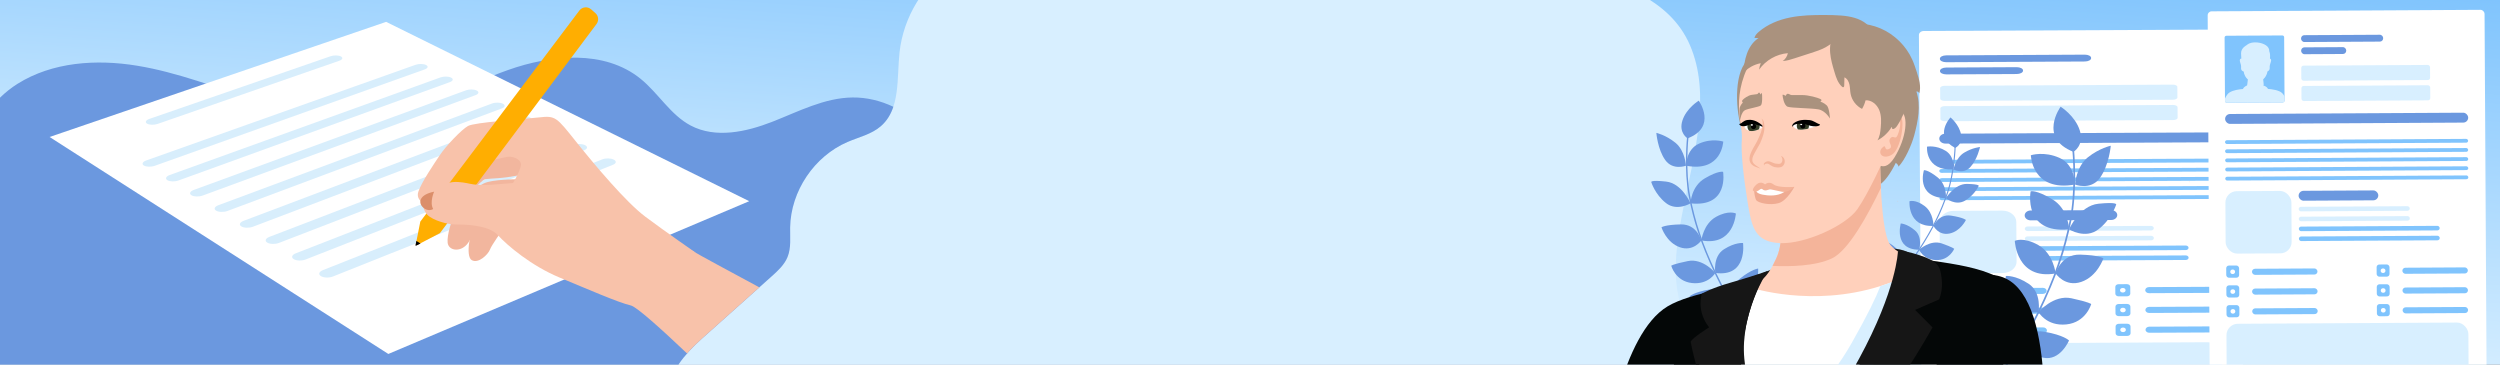<?xml version="1.0" encoding="UTF-8"?>
<svg id="main" xmlns="http://www.w3.org/2000/svg" xmlns:xlink="http://www.w3.org/1999/xlink" viewBox="0 0 1920 280">
  <rect x="0" y="0" width="1920" height="280" fill="#808080" stroke="none"/>
  <defs>
    <style>
      .cls-1 {
        fill: #ffd0bb;
      }

      .cls-1, .cls-2, .cls-3, .cls-4, .cls-5, .cls-6, .cls-7, .cls-8, .cls-9, .cls-10, .cls-11, .cls-12, .cls-13, .cls-14, .cls-15, .cls-16, .cls-17, .cls-18, .cls-19 {
        stroke-width: 0px;
      }

      .cls-2 {
        fill: #f2b69e;
      }

      .cls-3 {
        fill: url(#_Градієнт_без_назви_3);
      }

      .cls-4 {
        fill: #6b98df;
      }

      .cls-5 {
        fill: #80c4fd;
      }

      .cls-6 {
        fill: #d8efff;
      }

      .cls-20 {
        clip-path: url(#clippath-2);
      }

      .cls-8 {
        fill: #353f29;
      }

      .cls-9 {
        fill: none;
      }

      .cls-10 {
        fill: #ffae01;
      }

      .cls-21 {
        clip-path: url(#clippath-1);
      }

      .cls-11 {
        fill: #161616;
      }

      .cls-12 {
        fill: #fff;
      }

      .cls-13 {
        fill: #040707;
      }

      .cls-14 {
        fill: #d8eefc;
      }

      .cls-22 {
        clip-path: url(#clippath);
      }

      .cls-15 {
        fill: #db8e6a;
      }

      .cls-16 {
        fill: #f8c2aa;
      }

      .cls-17 {
        fill: #f4b49a;
      }

      .cls-18 {
        fill: #efab92;
      }

      .cls-19 {
        fill: #aa927e;
      }
    </style>
    <clipPath id="clippath">
      <rect id="mask-2" data-name="mask" class="cls-9" width="1920" height="280"/>
    </clipPath>
    <linearGradient id="_Градієнт_без_назви_3" data-name="Градієнт без назви 3" x1="953.62" y1="233.16" x2="974.04" y2="-65.05" gradientUnits="userSpaceOnUse">
      <stop offset="0" stop-color="#d8efff"/>
      <stop offset="1" stop-color="#80c4fd"/>
    </linearGradient>
    <clipPath id="clippath-1">
      <path class="cls-9" d="m1377.11,96.68s.22-8.43,18.38,0c0,0-15.57,6.56-18.38,0Z"/>
    </clipPath>
    <clipPath id="clippath-2">
      <path class="cls-9" d="m1354.56,97.42s-12.11-7.3-14.88,0c0,0,2.63,7.3,14.88,0Z"/>
    </clipPath>
  </defs>
  <g id="mask">
    <g class="cls-22">
      <g id="main-2" data-name="main">
        <g id="background">
          <rect class="cls-3" width="1920" height="280"/>
          <path class="cls-6" d="m732.21-27.51c-22.8,15.01-38.38,40.5-41.35,67.64-2.19,19.98.81,43.64-14.38,56.8-7.15,6.19-16.81,8.36-25.5,12.08-25.64,10.97-43.67,37.8-44.14,65.69-.13,7.66.9,15.65-2.01,22.74-2.48,6.07-7.53,10.65-12.42,15.02-17.84,15.93-35.68,31.86-53.52,47.78-15.85,14.15-33.17,35.49-22.94,54.11,6.56,11.94,21.55,15.89,34.96,18.26,76.97,13.64,155.63,13.54,233.8,13.39,156.52-.3,313.13-.6,469.37-9.92,13.04-.78,26.34-1.68,38.45-6.6s23.01-14.64,25.91-27.38c2.72-11.94,3.4-27.82-5.96-35.72-64.47-54.39,17.53-156.39-14.47-231.39-15.97-37.42-56.3-47.49-93.78-63.32-20.79-8.78-43.01-13.6-65.19-17.78-74.24-13.96-149.75-21.12-225.29-21.35-34.9-.11-66.83,3.47-99.19,16.87-27.11,11.23-56.73,6.21-82.34,23.07Z"/>
          <path class="cls-4" d="m686.08,82c-1.91,5.71-4.88,10.82-9.61,14.92-7.14,6.2-16.8,8.36-25.5,12.08-25.64,10.98-43.67,37.81-44.14,65.7-.13,7.66.9,15.65-2.01,22.74-2.48,6.07-7.53,10.65-12.42,15.02-17.84,15.93-35.68,31.85-53.52,47.78-6.32,5.65-12.88,12.45-17.83,19.76H0V75.02c4.11-4.03,8.63-7.61,13.45-10.64,26.79-16.83,60.56-19.04,91.79-13.93,31.22,5.11,60.89,16.89,91.08,26.37,30.18,9.49,61.94,16.78,93.3,12.54,35.28-4.77,66.85-23.63,100.4-35.54,33.55-11.91,74.22-15.73,101.91,6.66,13.72,11.1,22.94,27.71,38.54,35.94,19.11,10.08,42.59,4.94,62.72-2.93,20.12-7.87,40.03-18.41,61.63-18.63,10.88-.11,21.48,2.52,31.26,7.14Z"/>
        </g>
        <g id="file">
          <path class="cls-12" d="m1719.1,320.52l-239.48,1.14c-2.09,0-3.79-1.36-3.8-3.06l-2.09-291.7c-.01-1.7,1.67-3.08,3.75-3.09l239.48-1.14c2.09,0,3.79,1.36,3.8,3.06l2.09,291.7c.01,1.7-1.67,3.08-3.75,3.09Z"/>
          <path class="cls-6" d="m1538.05,209.69l-37.38.18c-5.94.03-10.78-3.87-10.82-8.7l-.22-30.43c-.03-4.84,4.75-8.78,10.69-8.81l37.38-.18c5.94-.03,10.78,3.87,10.82,8.7l.22,30.43c.03,4.84-4.75,8.78-10.69,8.81Z"/>
          <path class="cls-6" d="m1695.94,310.78l-194.33.92c-5.94.03-10.78-3.87-10.82-8.7l-.22-30.43c-.03-4.84,4.75-8.78,10.69-8.81l194.33-.92c5.94-.03,10.78,3.87,10.82,8.7l.22,30.43c.03,4.84-4.75,8.78-10.69,8.81Z"/>
          <path class="cls-5" d="m1704.4,124.71l-213.28,1.01c-.99,0-1.8-.65-1.81-1.45h0c0-.81.79-1.47,1.78-1.47l213.28-1.01c.99,0,1.8.65,1.81,1.45h0c0,.81-.79,1.47-1.78,1.47Z"/>
          <path class="cls-5" d="m1704.45,131.73l-213.28,1.01c-.99,0-1.8-.65-1.81-1.45h0c0-.81.79-1.47,1.78-1.47l213.28-1.01c.99,0,1.8.65,1.81,1.45h0c0,.81-.79,1.47-1.78,1.47Z"/>
          <path class="cls-5" d="m1704.5,138.74l-213.28,1.01c-.99,0-1.8-.65-1.81-1.45h0c0-.81.79-1.47,1.78-1.47l213.28-1.01c.99,0,1.8.65,1.81,1.45h0c0,.81-.79,1.47-1.78,1.47Z"/>
          <path class="cls-5" d="m1704.55,145.76l-213.28,1.01c-.99,0-1.8-.65-1.81-1.45h0c0-.81.79-1.47,1.78-1.47l213.28-1.01c.99,0,1.8.65,1.81,1.45h0c0,.81-.79,1.47-1.78,1.47Z"/>
          <path class="cls-5" d="m1704.6,152.77l-213.28,1.01c-.99,0-1.8-.65-1.81-1.45h0c0-.81.79-1.47,1.78-1.47l213.28-1.01c.99,0,1.8.65,1.81,1.45h0c0,.81-.79,1.47-1.78,1.47Z"/>
          <path class="cls-17" d="m1457.35,154.4c.35.4.56.66.6.71-.14-.12-1.61-1.3-.6-.71Z"/>
          <path class="cls-4" d="m1601.12,47.23l-106.39.55c-2.69.01-4.88-1.09-4.89-2.47v-.26c-.01-1.38,2.16-2.51,4.85-2.53l106.39-.55c2.69-.01,4.88,1.09,4.89,2.47v.26c.01,1.38-2.16,2.51-4.85,2.53Z"/>
          <path class="cls-4" d="m1548.83,56.85l-54.02.28c-2.69.01-4.88-1.09-4.89-2.47v-.26c-.01-1.38,2.16-2.51,4.85-2.53l54.02-.28c2.69-.01,4.88,1.09,4.89,2.47v.26c.01,1.38-2.16,2.51-4.85,2.53Z"/>
          <path class="cls-6" d="m1668.8,65l-175.41.9c-1.86,0-3.37.79-3.36,1.75l.06,8.12c0,.96,1.52,1.72,3.39,1.72l175.41-.9c1.86,0,3.37-.79,3.36-1.75l-.06-8.12c0-.96-1.52-1.72-3.39-1.72Z"/>
          <path class="cls-6" d="m1668.97,80.61l-175.41.9c-1.86,0-3.37.79-3.36,1.75l.06,8.12c0,.96,1.52,1.72,3.39,1.72l175.41-.9c1.86,0,3.37-.79,3.36-1.75l-.06-8.12c0-.96-1.52-1.72-3.39-1.72Z"/>
          <path class="cls-4" d="m1701.61,109.28l-207.54.99c-2.58.01-4.68-1.68-4.7-3.78h0c-.02-2.1,2.06-3.81,4.64-3.82l207.54-.99c2.58-.01,4.68,1.68,4.7,3.78h0c.02,2.1-2.06,3.81-4.64,3.82Z"/>
          <path class="cls-5" d="m1499.4,228.39l-6.47.03c-1.39,0-2.52-.9-2.52-2.03l-.04-5.27c0-1.13,1.11-2.05,2.49-2.05l6.47-.03c1.39,0,2.52.9,2.52,2.03l.04,5.27c0,1.13-1.11,2.05-2.49,2.05Z"/>
          <path class="cls-5" d="m1516.26,225.97l52.69-.25c1.59,0,2.86-1.06,2.86-2.35h0c0-1.29-1.3-2.33-2.89-2.32l-52.69.25c-1.59,0-2.86,1.06-2.86,2.35h0c0,1.29,1.3,2.33,2.89,2.32Z"/>
          <path class="cls-5" d="m1499.51,243.59l-6.47.03c-1.39,0-2.52-.9-2.52-2.03l-.04-5.27c0-1.13,1.11-2.05,2.49-2.05l6.47-.03c1.39,0,2.52.9,2.52,2.03l.04,5.27c0,1.13-1.11,2.05-2.49,2.05Z"/>
          <path class="cls-5" d="m1516.37,241.17l52.69-.25c1.59,0,2.86-1.06,2.86-2.35h0c0-1.29-1.3-2.33-2.89-2.32l-52.69.25c-1.59,0-2.86,1.06-2.86,2.35h0c0,1.29,1.3,2.33,2.89,2.32Z"/>
          <path class="cls-5" d="m1499.62,258.79l-6.47.03c-1.39,0-2.52-.9-2.52-2.03l-.04-5.27c0-1.13,1.11-2.05,2.49-2.05l6.47-.03c1.39,0,2.52.9,2.52,2.03l.04,5.27c0,1.13-1.11,2.05-2.49,2.05Z"/>
          <path class="cls-5" d="m1516.48,256.37l52.69-.25c1.59,0,2.86-1.06,2.86-2.35h0c0-1.29-1.3-2.33-2.89-2.32l-52.69.25c-1.59,0-2.86,1.06-2.86,2.35h0c0,1.29,1.3,2.33,2.89,2.32Z"/>
          <ellipse class="cls-12" cx="1496.13" cy="223.73" rx="2.15" ry="1.75"/>
          <ellipse class="cls-12" cx="1496.24" cy="238.93" rx="2.15" ry="1.75"/>
          <ellipse class="cls-12" cx="1496.35" cy="254.13" rx="2.15" ry="1.75"/>
          <path class="cls-5" d="m1633.58,227.58l-6.47.03c-1.39,0-2.52-.9-2.52-2.03l-.04-5.27c0-1.13,1.11-2.05,2.49-2.05l6.47-.03c1.39,0,2.52.9,2.52,2.03l.04,5.27c0,1.13-1.11,2.05-2.49,2.05Z"/>
          <path class="cls-5" d="m1650.43,225.16l52.69-.25c1.59,0,2.86-1.06,2.86-2.35h0c0-1.29-1.3-2.33-2.89-2.32l-52.69.25c-1.59,0-2.86,1.06-2.86,2.35h0c0,1.29,1.3,2.33,2.89,2.32Z"/>
          <path class="cls-5" d="m1633.69,242.78l-6.47.03c-1.39,0-2.52-.9-2.52-2.03l-.04-5.27c0-1.13,1.11-2.05,2.49-2.05l6.47-.03c1.39,0,2.52.9,2.52,2.03l.04,5.27c0,1.13-1.11,2.05-2.49,2.05Z"/>
          <path class="cls-5" d="m1650.54,240.36l52.69-.25c1.59,0,2.86-1.06,2.86-2.35h0c0-1.29-1.3-2.33-2.89-2.32l-52.69.25c-1.59,0-2.86,1.06-2.86,2.35h0c0,1.29,1.3,2.33,2.89,2.32Z"/>
          <path class="cls-5" d="m1633.79,257.98l-6.47.03c-1.39,0-2.52-.9-2.52-2.03l-.04-5.27c0-1.13,1.11-2.05,2.49-2.05l6.47-.03c1.39,0,2.52.9,2.52,2.03l.04,5.27c0,1.13-1.11,2.05-2.49,2.05Z"/>
          <path class="cls-5" d="m1650.65,255.56l52.69-.25c1.59,0,2.86-1.06,2.86-2.35h0c0-1.29-1.3-2.33-2.89-2.32l-52.69.25c-1.59,0-2.86,1.06-2.86,2.35h0c0,1.29,1.3,2.33,2.89,2.32Z"/>
          <ellipse class="cls-12" cx="1630.31" cy="222.91" rx="2.15" ry="1.75"/>
          <ellipse class="cls-12" cx="1630.42" cy="238.11" rx="2.15" ry="1.75"/>
          <ellipse class="cls-12" cx="1630.52" cy="253.31" rx="2.15" ry="1.75"/>
          <path class="cls-4" d="m1621.41,168.95l-61.76.29c-2.58.01-4.68-1.68-4.7-3.78h0c-.02-2.1,2.06-3.81,4.64-3.82l61.76-.29c2.58-.01,4.68,1.68,4.7,3.78h0c.02,2.1-2.06,3.81-4.64,3.82Z"/>
          <path class="cls-6" d="m1651.99,176.99l-94.79.45c-1.19,0-2.16-.77-2.17-1.74h0c0-.97.95-1.76,2.14-1.76l94.79-.45c1.19,0,2.16.77,2.17,1.74h0c0,.97-.95,1.76-2.14,1.76Z"/>
          <path class="cls-6" d="m1652.04,184.59l-94.79.45c-1.19,0-2.16-.77-2.17-1.74h0c0-.97.95-1.76,2.14-1.76l94.79-.45c1.19,0,2.16.77,2.17,1.74h0c0,.97-.95,1.76-2.14,1.76Z"/>
          <path class="cls-5" d="m1678.67,192.06l-121.36.58c-1.19,0-2.16-.77-2.17-1.74h0c0-.97.95-1.76,2.14-1.76l121.36-.58c1.19,0,2.16.77,2.17,1.74h0c0,.97-.95,1.76-2.14,1.76Z"/>
          <path class="cls-5" d="m1678.72,199.66l-121.36.58c-1.19,0-2.16-.77-2.17-1.74h0c0-.97.95-1.76,2.14-1.76l121.36-.58c1.19,0,2.16.77,2.17,1.74h0c0,.97-.95,1.76-2.14,1.76Z"/>
        </g>
        <g id="leaves">
          <g>
            <path class="cls-4" d="m1296.05,106.26s-7.02-4.18-3.95-13.71c3.07-9.53,12.54-15.24,12.54-15.24,0,0,14.42,20.24-8.59,28.95Z"/>
            <path class="cls-4" d="m1294.83,127.26s-.63-11.59-8.13-17.64c-7.5-6.05-14.63-7.58-14.63-7.58,0,0,.96,12.65,6.84,20.88s15.92,4.34,15.92,4.34Z"/>
            <path class="cls-4" d="m1298.3,156.17s-6.42-15.33-18.7-16.72c-12.29-1.39-11.43.4-11.43.4,0,0,2.81,9.38,11.23,16.05,8.41,6.68,18.91.26,18.91.26Z"/>
            <path class="cls-4" d="m1306.64,184.64s-3.29-12.52-15.67-12.3c-12.38.23-14.96,2.23-14.96,2.23,0,0,3.64,11.62,14.08,15.31,10.45,3.7,16.55-5.25,16.55-5.25Z"/>
            <path class="cls-4" d="m1317.36,209.62s-9.44-11.48-21.06-9.12c-11.62,2.36-12.79,3.58-12.79,3.58,0,0,3.14,11.88,15.91,13.3,12.77,1.41,17.94-7.75,17.94-7.75Z"/>
            <path class="cls-4" d="m1329.98,232.26s-3.9-12.06-16.5-10.04c-12.61,2.02-15.95,5.45-15.95,5.45,0,0,5.56,13.53,16.51,11.26,10.96-2.27,15.94-6.67,15.94-6.67Z"/>
            <path class="cls-4" d="m1294.83,127.26s0-12.5,10.02-16.96,18.6-1.57,18.6-1.57c0,0-.93,23.83-28.62,18.52Z"/>
            <path class="cls-4" d="m1298.3,156.17s.41-13.02,11.03-19.22c10.61-6.2,14-4.97,14-4.97,0,0,4.8,27.46-25.03,24.19Z"/>
            <path class="cls-4" d="m1306.64,184.64s1.49-12.63,11.24-18.07c9.76-5.44,15.27-2.62,15.27-2.62,0,0-1.3,25.38-26.52,20.69Z"/>
            <path class="cls-4" d="m1317.36,209.62s-2.1-12.59,6.6-18.15c8.7-5.56,14.69-4.83,14.69-4.83,0,0,3.68,26.37-21.29,22.98Z"/>
            <path class="cls-4" d="m1329.19,231.85s-1.79-10.69,7.09-17.87c8.88-7.18,13.97-7.74,13.97-7.74,0,0,1.87,31.96-21.06,25.61Z"/>
            <path class="cls-4" d="m1338.12,245.25c-.1-.11-9.96-11.43-21.26-35.39-5.49-11.63-9.72-22.09-12.96-31.97-2.88-8.79-5.11-17.53-7.02-27.52-1.89-9.88-2.16-21.21-2.06-28.98.13-9.89.88-17.27,1.25-19.8l1.11.16c-.99,6.66-2.63,30.5.8,48.4,3.9,20.37,9.66,37.53,19.89,59.22,11.23,23.81,20.99,35.02,21.09,35.13l-.84.74Z"/>
          </g>
          <g>
            <path class="cls-4" d="m1592.42,116.62s8.44-4.9,4.9-16.31c-3.54-11.41-14.76-18.35-14.76-18.35,0,0-17.48,23.96,9.85,34.66Z"/>
            <path class="cls-4" d="m1593.59,141.71s.91-13.82,9.94-20.94c9.03-7.12,17.56-8.85,17.56-8.85,0,0-1.32,15.08-8.44,24.83-7.12,9.75-19.06,4.96-19.06,4.96Z"/>
            <path class="cls-4" d="m1589.06,176.15s7.86-18.2,22.55-19.69c14.68-1.49,13.63.64,13.63.64,0,0-3.48,11.15-13.62,19-10.13,7.85-22.56.05-22.56.05Z"/>
            <path class="cls-4" d="m1578.72,210.01s4.09-14.9,18.87-14.46c14.77.44,17.82,2.87,17.82,2.87,0,0-4.5,13.81-17.01,18.08-12.52,4.27-19.67-6.49-19.67-6.49Z"/>
            <path class="cls-4" d="m1565.59,239.67s11.42-13.57,25.25-10.6c13.83,2.97,15.21,4.44,15.21,4.44,0,0-3.91,14.14-19.16,15.65-15.25,1.51-21.3-9.5-21.3-9.5Z"/>
            <path class="cls-4" d="m1550.22,266.52s4.81-14.33,19.83-11.75c15.02,2.58,18.96,6.72,18.96,6.72,0,0-6.81,16.07-19.86,13.21-13.04-2.86-18.93-8.18-18.93-8.18Z"/>
            <path class="cls-4" d="m1593.59,141.71s.18-14.92-11.72-20.37c-11.9-5.45-22.18-2.12-22.18-2.12,0,0,.78,28.45,33.9,22.49Z"/>
            <path class="cls-4" d="m1589.06,176.15s-.32-15.55-12.9-23.09c-12.58-7.55-16.64-6.12-16.64-6.12,0,0-6.1,32.7,29.54,29.21Z"/>
            <path class="cls-4" d="m1578.72,210.01s-1.6-15.09-13.17-21.71c-11.57-6.63-18.19-3.33-18.19-3.33,0,0,1.2,30.31,31.36,25.05Z"/>
            <path class="cls-4" d="m1565.59,239.67s2.67-14.99-7.63-21.75c-10.3-6.75-17.47-5.97-17.47-5.97,0,0-4.75,31.42,25.09,27.71Z"/>
            <path class="cls-4" d="m1551.18,266.04s2.29-12.73-8.21-21.42c-10.5-8.69-16.56-9.43-16.56-9.43,0,0-2.66,38.12,24.78,30.85Z"/>
            <path class="cls-4" d="m1540.33,281.91c.12-.13,12.04-13.5,25.86-41.95,6.71-13.81,11.91-26.23,15.9-37.97,3.55-10.45,6.33-20.85,8.75-32.74,2.39-11.76,2.87-25.28,2.85-34.55-.03-11.81-.81-20.63-1.22-23.64l-1.32.18c1.09,7.96,2.72,36.43-1.61,57.75-4.93,24.26-12.04,44.66-24.54,70.4-13.72,28.26-25.53,41.51-25.65,41.64l.99.89Z"/>
          </g>
          <g>
            <path class="cls-4" d="m1501.55,113.63s5.92-2.5,4.55-10.25c-1.37-7.75-8.12-13.2-8.12-13.2,0,0-13.39,14.21,3.58,23.45Z"/>
            <path class="cls-4" d="m1500.25,130.11s1.74-8.95,8.22-12.86,12.2-4.33,12.2-4.33c0,0-2.11,9.74-7.56,15.52-5.45,5.78-12.86,1.67-12.86,1.67Z"/>
            <path class="cls-4" d="m1494.45,152.24s6.64-11.24,16.35-11c9.71.23,8.85,1.54,8.85,1.54,0,0-3.19,7-10.46,11.29-7.26,4.3-14.74-1.83-14.74-1.83Z"/>
            <path class="cls-4" d="m1484.91,173.49s3.9-9.39,13.51-7.89c9.61,1.5,11.4,3.34,11.4,3.34,0,0-4.08,8.65-12.6,10.41-8.53,1.76-12.31-5.86-12.31-5.86Z"/>
            <path class="cls-4" d="m1473.89,191.79s8.58-7.92,17.37-4.84c8.79,3.08,9.57,4.15,9.57,4.15,0,0-3.72,8.91-13.8,8.64-10.09-.27-13.13-7.96-13.13-7.96Z"/>
            <path class="cls-4" d="m1461.64,208.05s4.33-8.97,13.92-6.04c9.59,2.92,11.83,5.95,11.83,5.95,0,0-5.77,9.93-14.06,6.99-8.28-2.94-11.69-6.9-11.69-6.9Z"/>
            <path class="cls-4" d="m1500.25,130.11s1.35-9.73-5.98-14.27-14.31-3.21-14.31-3.21c0,0-1.83,18.65,20.29,17.48Z"/>
            <path class="cls-4" d="m1494.45,152.24s1.07-10.18-6.52-16.14c-7.59-5.96-10.36-5.37-10.36-5.37,0,0-6.68,20.86,16.88,21.51Z"/>
            <path class="cls-4" d="m1484.91,173.49s.2-9.99-6.81-15.27-11.6-3.67-11.6-3.67c0,0-1.71,19.89,18.42,18.94Z"/>
            <path class="cls-4" d="m1473.89,191.79s2.98-9.57-3.19-14.83c-6.17-5.26-10.92-5.34-10.92-5.34,0,0-5.69,20.13,14.11,20.17Z"/>
            <path class="cls-4" d="m1462.3,207.82s2.54-8.13-3.6-14.67c-6.14-6.54-10.04-7.52-10.04-7.52,0,0-4.88,24.68,13.64,22.19Z"/>
            <path class="cls-4" d="m1453.92,217.29c.09-.08,8.98-7.83,20.34-25.27,5.52-8.47,9.94-16.15,13.51-23.49,3.18-6.53,5.85-13.1,8.41-20.66,2.53-7.48,3.96-16.28,4.71-22.33.96-7.71,1.17-13.54,1.15-15.54h-.88c.05,5.3-1.22,24.03-5.81,37.59-5.22,15.44-11.54,28.17-21.83,43.96-11.29,17.32-20.09,25.01-20.18,25.08l.57.66Z"/>
          </g>
        </g>
        <g id="man">
          <path class="cls-19" d="m1357.17,31.51s-8.81,4.63-17.49,17.56-6.02,41.56-.85,53.25,19.51-54.38,18.34-60.85,0-9.96,0-9.96Z"/>
          <path class="cls-19" d="m1409.89,20.72c11.04-3.92,23.55-3.53,34.32,1.09s19.69,13.4,24.46,24.1c1.38,3.09,2.42,6.32,3.46,9.54,1.71,5.29,3.42,10.96,1.88,16.3-.25-.95-1.25-1.63-2.22-1.52,3.59,10.9,1.27,22.81-1.71,33.89-1.88,7-7.08,18.89-12.08,23.89.03-1.29-1.05-2.12-2-3-9,18-14.99,18.32-17.5,18.45-2.12.11-4.35.19-6.26-.75-1.87-.93-3.15-2.71-4.34-4.43-2.32-3.33-4.65-6.67-6.65-10.2-7.12-12.57-9.87-27.08-12.5-41.29-1.71-9.23-3.43-18.5-3.8-27.88-.37-9.38.64-18.94,4.22-27.62"/>
          <g id="body">
            <path class="cls-11" d="m1344.32,216.6s1.87-3.75,13.12-8.43,63.71-14.99,81.51-16.86c17.8-1.87,25.77.94,29.28,4.68s-96.74,31.85-107.98,31.85-15.93-11.24-15.93-11.24Z"/>
            <path class="cls-13" d="m1339.64,219.41s-40.77,4.88-59.02,15.93c-35.6,21.55-46.92,106.34-52.46,127.41-5.55,21.07-11.62,37.68-12.18,66.52-.55,28.84,56.13,42.96,105.49,42.96s84.69-17.66,84.69-17.66c0,0-88.99-60.3-104.03-68.18-15.04-7.88,37.52-166.97,37.52-166.97Z"/>
            <path class="cls-1" d="m1489.25,206.13l-13.72,37.76-143.84,2.57s3.25-19.55,13.08-25.57c8.2-5.02,12.18-8.56,16.54-16.68.87-1.6,1.75-3.4,2.68-5.41,5.62-12.18,3.43-24.51,3.43-24.51l76.53-55.34s-.07,11.55.58,25.32c.82,17.41,2.76,38.36,7.4,43.99,8.31,10.08,37.31,17.86,37.31,17.86Z"/>
            <path class="cls-12" d="m1465.22,211.35s-3.32,8.75-8.63,22.59c-16.02,41.68-50.19,129.48-66.37,162.54-.67,1.38-1.35,2.74-2.02,4.07-20.71,41.23-38.8,60.43-38.8,60.43,0,0-50.76-135.88-46.66-170.45,4.09-34.57,42.03-69.63,42.03-69.63,0,0,46.53,15.5,99.34-1.18,6.31-1.99,12.69-4.43,19.11-7.43.67-.3,1.32-.62,1.99-.94Z"/>
            <path class="cls-17" d="m1444.54,144.28c-9.8,20.5-24.85,48.05-37.45,54.08-12.79,6.12-32.59,6.46-45.77,5.86.87-1.6,1.75-3.4,2.68-5.41,5.62-12.18,3.43-24.51,3.43-24.51l76.53-55.34s-.07,11.55.58,25.32Z"/>
            <path class="cls-6" d="m1463.24,212.28l-6.64,21.65c-16.02,41.68-50.19,129.48-66.37,162.54-.67,1.38-1.35,2.74-2.02,4.07l-47.99,12.92-.42-79.81s46.68-7.44,82.28-70.21c12.36-21.79,18.84-35.34,22.04-43.73,6.31-1.99,12.69-4.43,19.11-7.43Z"/>
            <path class="cls-13" d="m1461.43,195.99s-11.22,49.04-41.22,97.43c-30,48.39-66.08,95.07-73.07,102.12-7,7.05-7.33,138.46-7.33,138.46l175.97-2.62s-5.52-94.62-3.23-147.55,47.19-141.68,32.7-161.95c-14.49-20.27-67.89-20.27-83.81-25.89Z"/>
            <path class="cls-11" d="m1457.6,193.09s1.73-1.89,16.37,2.85c14.63,4.73,16.07,8.48,17.22,17.85,1.16,9.37-1.94,16.14-1.94,16.14l-18.47,8.06,13.39,13.43s-72.81,132.59-125.8,131.01c0,0,40.28-53.4,69.33-106.8s29.9-82.53,29.9-82.53Z"/>
            <path class="cls-13" d="m1353.69,213.79s-22.9,40.12-14.99,95.56c7.91,55.44,30.92,98.37,30.92,98.37l-22.48,125.54-83.38-3.75s13.1-82.93,14.05-111.49-1.93-93.04,6.06-128.96c7.99-35.93-3.55-49.44,16.74-59.54,20.29-10.11,53.08-15.73,53.08-15.73Z"/>
            <path class="cls-11" d="m1357.44,208.17s-14.07,4.83-28.58,8.97-21.78,8.36-21.78,8.36c0,0-4.67,12.95,5.51,25.91,0,0-13.24,8.28-14.17,11.09,0,0,4.68,25.8,18.27,60.21,13.58,34.41,45.42,69.23,45.42,69.23,0,0-19.1-81.11-22.46-116.33-3.36-35.22,17.8-67.45,17.8-67.45Z"/>
            <path class="cls-13" d="m1460.7,401.93s11.03-29.57,19.11-75.23c8.08-45.66,13.07-126.63,56.33-114.43,43.26,12.2,35.85,128.66,27.35,179.68s-31.22,105.4-65.33,104c-34.11-1.41-37.46-94.02-37.46-94.02Z"/>
          </g>
          <path class="cls-1" d="m1413.65,18.92s-44.97-8.43-65.58,22.48c-20.61,30.92-9.37,54.07-10.31,64.98s1.44,30.5,4.47,49.28c3.03,18.78,5.5,30.23,24.88,31.06,19.37.83,50.55-13.53,59.32-26.02s20.95-39.66,20.95-39.66c0,0,16.58-6.36,18.6-35.97,2.01-29.61-14.85-65.21-52.32-66.14Z"/>
          <path class="cls-19" d="m1455.57,108.94c-1.81,7.62-4.9,14.86-7.98,22.06,9.98-6.13,15.65-17.43,18.82-28.71,3.1-11.05,4.27-22.87,1.57-34.03-.8-3.31-2.13-6.78-5.01-8.59-.89-.56-1.94-.93-2.98-.79-2.64.37-3.69,3.57-4.06,6.21-.98,7.01-1.63,14.72,0,21.66,1.73,7.4,1.4,14.79-.36,22.18Z"/>
          <path class="cls-1" d="m1443.63,96.68s9.37-14.05,15.93-11.24c6.56,2.81,4.68,20.61-4.68,35.6s-16.96,0-16.96,0l5.72-24.36Z"/>
          <path class="cls-17" d="m1355.47,126.92c-.74-.04-1.17-.71-.72-1.36.74-1.04,1.71-1.52,2.98-1.73,2.07-.06,3.85,1.47,5.7,1.77.35.07.94.11,1.3.15.94.1,1.79.15,2.33,0,2.25-.96,2.39-3.88.7-6,.98.31,1.87,1.06,2.42,2.07,1.19,2.18.25,5.49-2.21,6.44-1.99.65-3.37.32-5.12.06-1.91-.4-3.56-1.97-5.13-2.65-.66-.14-1.76.05-2.36.4-.5.25-.13.61.13.86h0Z"/>
          <path class="cls-18" d="m1347.12,146.38s.54,6.28,1.88,7.62c2,2,10.44,3.87,17,2s12.05-12.47,12.05-12.47c0,0-12.18,2.81-14.05,1.87s-10.35-2.84-12.2-1.89-4.68,2.87-4.68,2.87Z"/>
          <path class="cls-17" d="m1355.56,141.65s2.94-2.89,6.56,0,15.93,1.87,15.93,1.87c0,0-4.68,4.68-9.37,3.75s-8.43-1.87-9.37-1.87-3.75,1.87-5.62,0-3.75,3.75-7.49.94c0,0-.59-1.57,2.81-4.68s6.56,0,6.56,0Z"/>
          <path class="cls-17" d="m1448.91,94.18s6.9-7.8,10.64-4.99c3.75,2.81.42,25.8-6.82,29.76s-10.98-1.66-7.24-5.41.97,2.73,5.17.9-1.28-4.91.99-8.06c2.27-3.15,3.81,1.13,5.38-1.94s3.45-10.57,1.57-12.44c-1.87-1.87-10.05,4.36-9.71,2.18Z"/>
          <g id="eyes">
            <g class="cls-21">
              <path class="cls-12" d="m1377.11,96.68s.22-8.43,18.38,0c0,0-15.57,6.56-18.38,0Z"/>
              <circle class="cls-8" cx="1384.61" cy="96.68" r="4.68"/>
              <circle class="cls-7" cx="1384.61" cy="96.68" r="2.01"/>
              <circle class="cls-12" cx="1383.34" cy="95.42" r=".74"/>
            </g>
            <g class="cls-20">
              <path class="cls-12" d="m1354.56,97.42s-12.11-7.3-14.88,0c0,0,2.63,7.3,14.88,0Z"/>
              <circle class="cls-8" cx="1346.71" cy="97.16" r="4.68"/>
              <circle class="cls-7" cx="1346.71" cy="97.16" r="2.01"/>
              <circle class="cls-12" cx="1345.45" cy="95.9" r=".74"/>
            </g>
            <path class="cls-7" d="m1376.45,97.19c-.28-1.17.61-2.17,1.46-2.81,3.43-2.45,7.91-2.57,11.95-2.14,2.98.4,5.05,2.36,7.81,3.32,0,0,.11.38.11.38-.85.81-2.1,1.02-3.15,1.09-2.94.17-5.52-.77-8.22-1.6-2.16-.46-8.8-.97-9.57,1.68,0,0-.39.08-.39.08h0Z"/>
            <path class="cls-7" d="m1354.51,97.78c-2.83-1.28-6.11-2.52-9.13-2.48-.75.03-1.18.18-1.88.52-2.09.92-6.17,2.16-7.74-.3,0,0,.16-.37.16-.37.5-.14.9-.24,1.21-.42.93-.67,1.62-1.39,2.82-1.96,1.31-.65,2.68-.73,4.16-.75,4.24.18,7.73,2.68,10.63,5.43,0,0-.24.32-.24.32h0Z"/>
            <path class="cls-17" d="m1352.59,91.04c1.94.76,2.23,3.26,2.43,5.06.46,4.87-1.33,9.63-3.29,13.98-1.27,2.53-2.87,4.81-4.11,7.33-1.66,2.91-3.11,6.52-.05,8.87,1.32,1.16,3.06,2.02,4.55,3.19-2.68-.98-5.92-1.56-7.66-4.22-3.32-5.66,4.03-13.63,5.95-18.86,1.61-3.38,2.93-6.6,3.25-10.31.13-1.72.42-3.8-1.05-5.04h0Z"/>
          </g>
          <path class="cls-12" d="m1370.39,147.38c-2.05,1.4-6.18,3.27-13.13,2.63-5.67-.52-7.7-1.83-8.36-2.94,2.07-.45,3.43-3.03,4.79-1.67,1.87,1.87,4.69,0,5.62,0s4.69.94,9.37,1.87c.57.11,1.14.15,1.71.11Z"/>
          <path class="cls-19" d="m1405.4,91.04s-3.42-6.09-8.91-7.06-20.49-.98-23.49-1.98-4-8-4-9,2.78.79,2.39.89.61-1.89,1.61-1.89,2,1,3,1h8c5,0,12,2,14,3s0,2,0,2c0,0,3,1,5,3s2.4,10.04,2.4,10.04Z"/>
          <path class="cls-19" d="m1336.36,92.25s1-6.27,3.77-7.63,10.69-2.43,12.15-3.63,1.05-8.21.91-9.2-1.36.98-1.14,1.06-.57-1.83-1.1-1.76-.92,1.13-1.45,1.2l-4.23.57c-2.64.36-6.07,2.84-7,3.97s.27,1.98.27,1.98c0,0-1.45,1.2-2.24,3.33s.07,10.12.07,10.12Z"/>
          <path class="cls-19" d="m1408.47,25.97c-2.62,4.34-3.32,9.63-2.9,14.68s1.89,9.96,3.35,14.81c1.21,4.04,2.56,8.29,5.72,11.09.3.27.69.54,1.08.43.52-.15.63-.83.65-1.37.05-2.07.1-4.14.15-6.21,2.16.97,3.38,3.31,3.87,5.63s.43,4.71.87,7.03c.94,4.94,4.29,9.35,8.8,11.58,1.21-2.06,2.12-4.29,2.69-6.61,4.58-.34,8.74,3.23,10.49,7.48s1.57,9.01,1.16,13.58c-.3,3.36-.76,6.82-2.52,9.7,4.48-2.35,8.3-5.95,10.9-10.29.34.42.49.97.43,1.5,1.49.45,2.85-.97,3.71-2.26,7.42-11.08,10.27-24.67,10.7-37.99.09-2.9.07-5.87-.84-8.63-.73-2.22-2.01-4.23-3.38-6.13-10.75-15-28.41-25.63-46.86-25.19-2.61.06-5.38.4-7.39,2.07-2.81,2.33-3.08,7.12-.55,9.76"/>
          <path class="cls-19" d="m1390.86,40.7c-4.21,1.36-8.42,2.72-12.64,4.09-2.96.96-5.96,1.92-9.07,2.07,2.01-1.41,3.44-3.62,3.92-6.03-8.75.7-17.09,5.49-22.12,12.69.22-1.71.66-3.39,1.32-4.99-5.13.96-9.93,3.64-13.44,7.51.48-5.03,1.09-10.1,2.81-14.85s4.64-9.21,8.9-11.93l-3.14-.13c.4-1.88,1.82-3.36,3.28-4.62,6.74-5.85,15.31-9.29,24.05-11.06s17.73-1.96,26.65-1.93c4.17.01,8.34.07,12.5.4,7.07.56,14.43,2.06,19.83,6.66,2.24,1.91,4.18,4.84,3.29,7.65-.98,3.08-4.67,4.21-7.83,4.88-4.05.86-7.98,1.41-12.12,1.06-2.34-.2-4.76-.74-7.09-.17-2.99.73-5.43,3-8.1,4.42-3.48,1.85-7.24,3.08-10.98,4.29Z"/>
        </g>
        <g id="file-2" data-name="file">
          <rect class="cls-12" x="1696.3" y="8.24" width="212.65" height="297.85" rx="3.07" ry="3.07" transform="translate(-.84 9.95) rotate(-.32)"/>
          <rect class="cls-6" x="1709.19" y="146.84" width="50.69" height="47.94" rx="8.76" ry="8.76" transform="translate(-.92 9.58) rotate(-.32)"/>
          <rect class="cls-6" x="1710" y="248.3" width="185.8" height="47.94" rx="8.76" ry="8.76" transform="translate(-1.48 9.96) rotate(-.32)"/>
          <rect class="cls-5" x="1708.81" y="107.29" width="186.69" height="2.92" rx="1.46" ry="1.46" transform="translate(-.57 9.95) rotate(-.32)"/>
          <rect class="cls-5" x="1708.85" y="114.31" width="186.69" height="2.92" rx="1.46" ry="1.46" transform="translate(-.61 9.95) rotate(-.32)"/>
          <rect class="cls-5" x="1708.9" y="121.32" width="186.69" height="2.92" rx="1.46" ry="1.46" transform="translate(-.65 9.95) rotate(-.32)"/>
          <rect class="cls-5" x="1708.94" y="128.34" width="186.69" height="2.92" rx="1.46" ry="1.46" transform="translate(-.69 9.95) rotate(-.32)"/>
          <rect class="cls-5" x="1708.98" y="135.36" width="186.69" height="2.92" rx="1.46" ry="1.46" transform="translate(-.73 9.95) rotate(-.32)"/>
          <path class="cls-17" d="m1681.3,139.4c.3.4.49.66.52.71-.12-.12-1.39-1.3-.52-.71Z"/>
          <g id="icon">
            <path class="cls-5" d="m1754.23,28.56l.3,48.76c0,.74-.63,1.35-1.41,1.35l-42.9.24c-.79,0-1.43-.59-1.43-1.34l-.3-48.76c0-.74.63-1.35,1.41-1.35l42.9-.24c.79,0,1.43.59,1.43,1.34Z"/>
            <g id="man-2" data-name="man">
              <path class="cls-6" d="m1754.51,74.12l.02,3.2c0,.74-.63,1.35-1.41,1.35l-42.9.24c-.79,0-1.43-.59-1.43-1.34v-1.92c.91-1.98,2.07-3.76,3.49-4.65,2.91-1.82,7.49-2.44,10.33-2.64,1.51-.11,2.52-.11,2.52-.11l13.65-.08s1.19-.01,2.91.11c3.32.23,8.59.95,10.97,3.17.73.68,1.35,1.61,1.85,2.66Z"/>
              <path class="cls-6" d="m1738.77,68.18c-5.22,3.47-13.65.08-13.65.08.65-1.82,1.06-5.08,1.3-7.68.19-2.2.28-3.91.28-3.91,0,0,12.18-5.5,11.54-.06-.35,3.05-.15,6.33.11,8.61.2,1.79.42,2.97.42,2.97Z"/>
              <path class="cls-6" d="m1738.35,65.2c-5.02.31-9.33-2.45-11.93-4.64.19-2.2.28-3.91.28-3.91,0,0,12.18-5.5,11.54-.06-.35,3.05-.15,6.33.11,8.61Z"/>
              <path class="cls-6" d="m1736.67,36.91c-2.46-1.01-5.28-1.05-7.79-.17-2.68.94-5.9,3.12-6.27,8.17-.66,8.84,1.34,17.54,9.45,17.24,9.34-.36,10-9.87,9.97-14.63-.02-3.87-.53-8.63-5.35-10.61Z"/>
              <path class="cls-6" d="m1723.93,47.41s-.92-3.31-2.97-2.38c-2.05.93.54,4.04.2,6.83-.35,2.78,2.17,3.66,3.72,2.54s-.94-6.98-.94-6.98Z"/>
              <path class="cls-6" d="m1740.44,47.35s1-3.29,3.02-2.32-.63,4.03-.34,6.82-2.25,3.61-3.77,2.47,1.09-6.96,1.09-6.96Z"/>
              <path class="cls-6" d="m1725.87,39.8s-.31,3.58-1.38,5.01c-1.76,2.36-.95,6.11-1.76,5.82s-1.56-5.72-1.59-9.79,4.27-6.14,4.27-6.14c0,0,2-2.22,6.74-2.16,4.74.06,9.78,2.07,10.52,5.46s-2.13,3.41-6.45,2.07-10.35-.28-10.35-.28Z"/>
              <path class="cls-6" d="m1739.09,38.71s0,3.9,1.46,6.02c1.47,2.12.4,5.52,1.49,5.52.72,0,1.42-3.4,1.39-7.48-.03-4.08-1.92-4.72-1.92-4.72l-2.41.66Z"/>
              <path class="cls-6" d="m1725.37,68.41s4.86,4.51,6.76,5.02c0,0,4.65-1.98,5.26-3.88.6-1.9-5.29-.68-5.29-.68l-6.73-.46Z"/>
              <path class="cls-6" d="m1732.42,68.72s-6.2-1.59-6.66-3.09c0,0-2.36.79-3.18,2.71,0,0,4.93,3.25,7.81,3.91,0,0-.21-1.62,2.03-3.54Z"/>
              <path class="cls-6" d="m1731.93,68.72s6.08-1.46,6.51-2.97c0,0,2.47.57,3.32,2.48,0,0-4.89,3.3-7.76,4,0,0,.19-1.62-2.08-3.52Z"/>
              <path class="cls-6" d="m1732.29,54.93s1.02-1.17,3.2-.27,4.01.15,4.78-.92.97-4.31,1.7-4.4-.3,3.93-.64,5.86c-.34,1.93-2.11,7.6-9,7.54-6.89-.05-8.4-4.58-8.98-6.85-.58-2.27-1.41-9.3-1.4-9.4s1.19,3.96,2.4,6.09.75,2.16,3.36,1.62,4.57.73,4.57.73Z"/>
            </g>
          </g>
          <rect class="cls-4" x="1767.22" y="26.97" width="63.05" height="5.26" rx="2.5" ry="2.5" transform="translate(-.14 9.93) rotate(-.32)"/>
          <rect class="cls-4" x="1767.28" y="36.4" width="34.62" height="5.26" rx="2.5" ry="2.5" transform="translate(-.19 9.85) rotate(-.32)"/>
          <rect class="cls-6" x="1767.38" y="50.26" width="98.91" height="11.59" rx="1.73" ry="1.73" transform="translate(-.28 10.03) rotate(-.32)"/>
          <rect class="cls-6" x="1767.51" y="65.86" width="98.91" height="11.59" rx="1.73" ry="1.73" transform="translate(-.37 10.03) rotate(-.32)"/>
          <rect class="cls-4" x="1708.87" y="87.17" width="186.69" height="7.6" rx="3.8" ry="3.8" transform="translate(-.47 9.95) rotate(-.32)"/>
          <rect class="cls-5" x="1709.74" y="204.05" width="9.89" height="9.35" rx="2.04" ry="2.04" transform="translate(-1.13 9.47) rotate(-.32)"/>
          <rect class="cls-5" x="1729.52" y="206.17" width="50.31" height="4.68" rx="2.34" ry="2.34" transform="translate(3510.48 407.33) rotate(179.68)"/>
          <rect class="cls-5" x="1709.84" y="219.25" width="9.89" height="9.35" rx="2.04" ry="2.04" transform="translate(-1.21 9.47) rotate(-.32)"/>
          <rect class="cls-5" x="1729.62" y="221.37" width="50.31" height="4.68" rx="2.34" ry="2.34" transform="translate(3510.75 437.73) rotate(179.68)"/>
          <rect class="cls-5" x="1709.93" y="234.45" width="9.89" height="9.35" rx="2.04" ry="2.04" transform="translate(-1.29 9.47) rotate(-.32)"/>
          <rect class="cls-5" x="1729.71" y="236.57" width="50.31" height="4.68" rx="2.34" ry="2.34" transform="translate(3511.02 468.12) rotate(179.68)"/>
          <ellipse class="cls-12" cx="1714.69" cy="208.73" rx="1.85" ry="1.75"/>
          <ellipse class="cls-12" cx="1714.78" cy="223.93" rx="1.85" ry="1.75"/>
          <ellipse class="cls-12" cx="1714.88" cy="239.13" rx="1.85" ry="1.75"/>
          <rect class="cls-5" x="1825.24" y="203.24" width="9.89" height="9.35" rx="2.04" ry="2.04" transform="translate(-1.12 10.11) rotate(-.32)"/>
          <rect class="cls-5" x="1845.02" y="205.35" width="50.31" height="4.68" rx="2.34" ry="2.34" transform="translate(3741.47 405.06) rotate(179.68)"/>
          <rect class="cls-5" x="1825.34" y="218.44" width="9.89" height="9.35" rx="2.04" ry="2.04" transform="translate(-1.2 10.11) rotate(-.32)"/>
          <rect class="cls-5" x="1845.12" y="220.55" width="50.31" height="4.68" rx="2.34" ry="2.34" transform="translate(3741.74 435.46) rotate(179.68)"/>
          <rect class="cls-5" x="1825.43" y="233.64" width="9.89" height="9.35" rx="2.04" ry="2.04" transform="translate(-1.29 10.11) rotate(-.32)"/>
          <rect class="cls-5" x="1845.21" y="235.75" width="50.31" height="4.68" rx="2.34" ry="2.34" transform="translate(3742.01 465.86) rotate(179.68)"/>
          <ellipse class="cls-12" cx="1830.19" cy="207.91" rx="1.85" ry="1.75"/>
          <ellipse class="cls-12" cx="1830.28" cy="223.11" rx="1.85" ry="1.75"/>
          <ellipse class="cls-12" cx="1830.37" cy="238.31" rx="1.85" ry="1.75"/>
          <rect class="cls-4" x="1765.32" y="146.5" width="61.2" height="7.6" rx="3.8" ry="3.8" transform="translate(-.8 9.92) rotate(-.32)"/>
          <rect class="cls-6" x="1765.38" y="158.71" width="85.31" height="3.51" rx="1.75" ry="1.75" transform="translate(-.86 9.98) rotate(-.32)"/>
          <rect class="cls-6" x="1765.43" y="166.31" width="85.31" height="3.51" rx="1.75" ry="1.75" transform="translate(-.9 9.98) rotate(-.32)"/>
          <rect class="cls-5" x="1765.48" y="173.85" width="108.18" height="3.51" rx="1.75" ry="1.75" transform="translate(-.94 10.05) rotate(-.32)"/>
          <rect class="cls-5" x="1765.53" y="181.45" width="108.18" height="3.51" rx="1.75" ry="1.75" transform="translate(-.98 10.05) rotate(-.32)"/>
        </g>
        <g id="file-3" data-name="file">
          <polygon class="cls-12" points="38.08 105.2 296.54 16.79 575.4 154.51 298.24 271.84 38.08 105.2"/>
          <path class="cls-14" d="m114.72,91.31l139.18-48.13c2.53-.87,6.06-.8,7.91.15h0c1.85.96,1.3,2.45-1.23,3.33l-139.46,48.48c-2.76.96-6.44.87-8.2-.19h0c-1.76-1.06-.95-2.69,1.81-3.65Z"/>
          <path class="cls-14" d="m112.32,123.22l206.86-73.46c2.5-.89,6.09-.82,8.02.16h0c1.94.98,1.49,2.49-1.02,3.39L118.91,127.31c-2.85,1.02-6.64.92-8.46-.21h0c-1.81-1.13-.97-2.87,1.87-3.88Z"/>
          <path class="cls-14" d="m130.34,134.41l207.99-74.97c2.51-.9,6.14-.83,8.12.17h0c1.98,1,1.56,2.55-.96,3.46l-208.4,75.53c-2.87,1.04-6.71.94-8.57-.22h0c-1.86-1.16-1.04-2.94,1.83-3.97Z"/>
          <path class="cls-14" d="m148.79,145.88l209.11-76.52c2.52-.92,6.2-.85,8.22.17h0c2.03,1.02,1.63,2.6-.9,3.53l-209.53,77.11c-2.89,1.06-6.78.96-8.68-.23h0c-1.9-1.19-1.1-3,1.78-4.06Z"/>
          <path class="cls-14" d="m167.67,157.61l210.24-78.13c2.53-.94,6.26-.86,8.32.18h0c2.07,1.04,1.7,2.66-.84,3.61l-210.65,78.73c-2.9,1.09-6.85.98-8.8-.24h0c-1.95-1.22-1.17-3.07,1.73-4.15Z"/>
          <path class="cls-14" d="m187.01,169.63l211.35-79.79c2.54-.96,6.31-.88,8.43.19h0c2.12,1.07,1.78,2.72-.77,3.69l-211.76,80.41c-2.92,1.11-6.92,1-8.92-.25h0c-1.99-1.25-1.24-3.15,1.67-4.25Z"/>
          <path class="cls-14" d="m206.82,181.94l212.47-81.5c2.56-.98,6.37-.89,8.54.2h0c2.17,1.09,1.85,2.78-.71,3.77l-212.87,82.15c-2.94,1.13-6.99,1.02-9.04-.26h0c-2.04-1.28-1.31-3.22,1.62-4.35Z"/>
          <path class="cls-14" d="m227.12,194.56l213.57-83.28c2.57-1,6.43-.91,8.65.21h0c2.22,1.12,1.94,2.84-.64,3.85l-213.98,83.95c-2.96,1.16-7.06,1.04-9.16-.28h0c-2.09-1.31-1.39-3.3,1.56-4.45Z"/>
          <path class="cls-14" d="m247.93,207.49l214.67-85.12c2.58-1.02,6.5-.93,8.76.21h0c2.27,1.14,2.02,2.91-.56,3.94l-215.07,85.82c-2.97,1.19-7.14,1.06-9.29-.29h0c-2.15-1.34-1.47-3.38,1.49-4.56Z"/>
        </g>
        <g id="hand">
          <path class="cls-2" d="m403.79,133.12s-3.74,1.58-14.46,3.01-15.91.69-18.13,2.18c-2.22,1.48-9.48,8.89-9.48,8.89l-7.56-2.96s-1.69-22.71,18.42-28.02c20.1-5.31,31.96-.99,31.22,2.77-.74,3.77,0,14.14,0,14.14Z"/>
          <path class="cls-2" d="m401.57,137.57s-18.19-.11-26.87,2.17-13.87,10.43-13.87,10.43c0,0,34.82-1.48,37.78-3.7s2.96-8.89,2.96-8.89Z"/>
          <path class="cls-2" d="m347.49,167.94s-4.44,12.59-3.7,18.52,9.16,7.41,14.58,1.48c5.42-5.93,8.83-20,8.83-20h-19.7Z"/>
          <path class="cls-2" d="m385.27,177.57s-7.63,10.51-9,14.14-8.78,11.04-13.96,8.08c-5.19-2.96-1.26-24.47,4.19-29.27,5.44-4.8,18.78,7.05,18.78,7.05Z"/>
          <path class="cls-16" d="m391.94,144.23s8.15-13.33,8.15-17.78-6.7-6.73-10.76-5.96-17.39,3.74-18.13,4.48-26.29,20.74-27.96,22.22-15.13,10.12-15.13,10.12c0,0-9.3-2.71-6.81-10.12,2.49-7.41,12.12-21.48,16.56-28.15,4.44-6.67,16.36-19.34,21.51-22.26,5.15-2.92,42.19-5.15,54.79-6.63,12.59-1.48,13.33,0,28.15,18.52,14.82,18.52,38.52,46.67,53.34,57.78,14.82,11.11,38.86,27.77,38.86,27.77,0,0-147.42-35.84-150.92-39.95-3.5-4.11,8.35-10.04,8.35-10.04Z"/>
          <path class="cls-10" d="m337.86,179.05l-17.04,8.89h-1.54l3.52-17.76L444.94,8.1c2.18-2.89,6.35-3.31,9.06-.92l3.27,2.89c2.43,2.14,2.8,5.78.86,8.37l-120.28,160.61Z"/>
          <path class="cls-16" d="m583.18,220.69c-14.77,13.19-29.53,26.36-44.3,39.55-3.78,3.38-7.65,7.17-11.2,11.24-19.35-18.36-38.66-35.83-43.15-36.87-9.63-2.22-33.33-12.59-54.82-21.48-21.48-8.89-40-24.45-47.4-32.59-7.41-8.15-26.67-8.15-32.6-8.15s-17.04-2.97-21.48-7.41c-4.45-4.44-5.19-14.82,1.48-17.04,6.67-2.22,11.11-8.89,22.22-8.15,11.12.74,9.63,3.71,33.34,1.49,23.7-2.23,31.11-.75,60,8.14,28.89,8.89,78.38,39.31,104.75,53.36,6.15,3.28,18.24,9.81,33.16,17.91Z"/>
          <path class="cls-15" d="m333.42,147.2s-3.7,8.15-.74,13.33c0,0-3.9,2.54-7.88-1.32-3.98-3.86-2.5-9.79,8.62-12.01Z"/>
          <path class="cls-7" d="m319.77,185.07l3.17,1.94-3.39,1.69c-.09.04-.19.04-.28,0h0c-.13-.06-.19-.2-.17-.34l.66-3.29Z"/>
        </g>
      </g>
    </g>
  </g>
</svg>